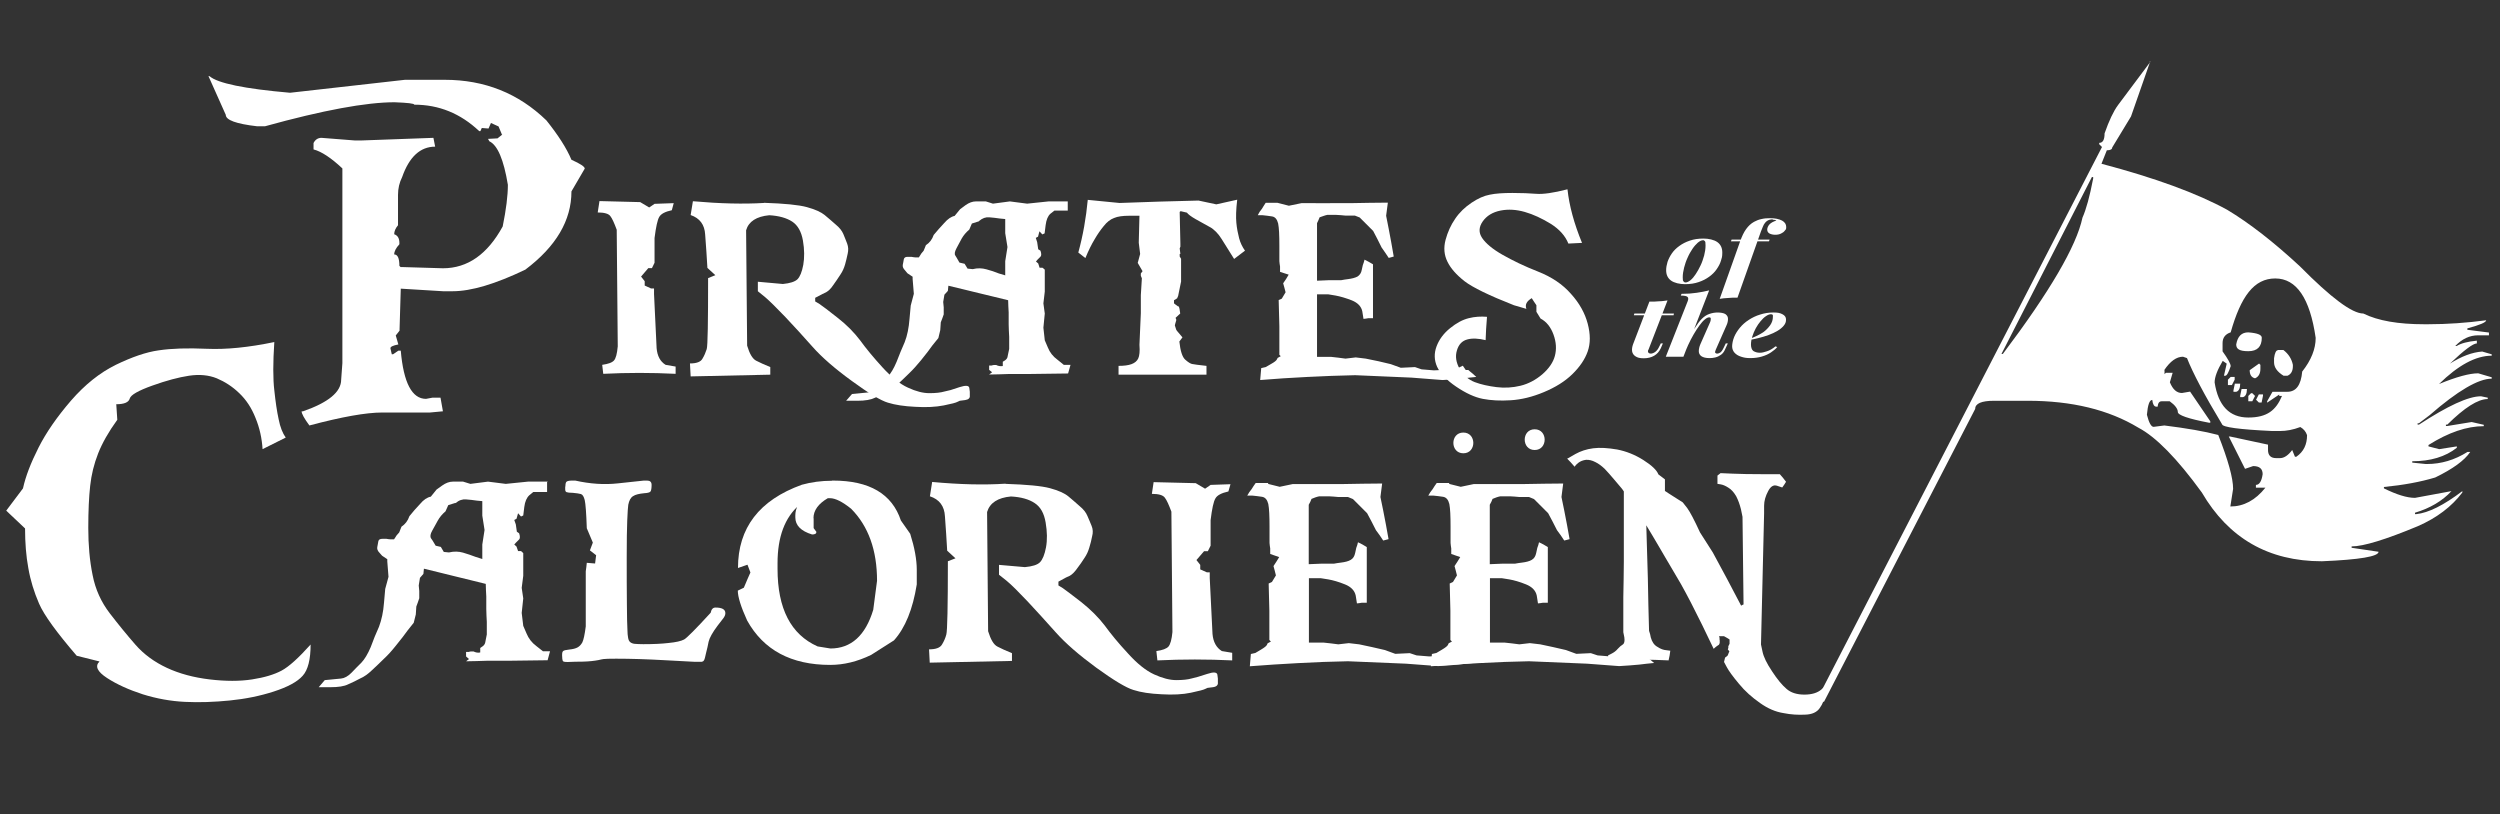 <svg viewBox="0 0 1447.2 471.2" xmlns="http://www.w3.org/2000/svg" id="a"><rect x="0" y="0" width="1447.2" height="471.2" fill="#333333" stroke="none"/><g id="b"><path style="fill:#fff;" d="M120.5,44.1h.8c4.7,4.1,20.2,7.3,46.6,9.6l66.5-7.5h23.1c23,0,42.6,7.8,58.8,23.5,6.8,8.5,11.7,16.1,14.5,22.8,5.2,2.3,7.7,4,7.7,5.1l-7.7,13.2c0,16.8-8.9,31.9-26.7,45.3-17.3,8.3-31.3,12.5-42.1,12.5h-5.5l-24.5-1.5-.7,23.5v.8l-2.2,2.8,1.5,5.2c-3.1.6-4.6,1.3-4.6,2.2l.8,3.5h.7l3.1-2.1h1.4c1.6,18.6,6.5,27.9,14.6,27.9l3.8-.7h4.6l1.4,7.9-7.5.7h-27.6c-9.4,0-23.4,2.5-42.2,7.5-3-4.1-4.5-6.8-4.5-8.2h.8c14.7-5.1,22.1-11.2,22.1-18.3l.7-9.6v-112.7c-6.5-6.1-12.1-9.8-16.7-11v-3.7c1-2,2.6-3,4.6-3l19.1,1.5h4.5l41.2-1.5,1,5.1c-8.6,0-15,5.9-19.1,17.6-1.6,3.2-2.4,6.6-2.4,10.3v17.6c-1.5,1.8-2.2,3.5-2.2,5.2,2,.7,3,2.3,3,5.1v.7c-2,2.2-3,4.1-3,5.9,2,0,3,2.2,3,6.6l.7.7h1l23.5.7c14.3,0,25.8-8.1,34.6-24.2,2-9.8,3-17.9,3-24.1-2.4-14.6-6-23-10.7-25.2l-.8-1.4,5.5-.3,3.4-2.7-.8.6-2-4.8-4.4-2-1.4,3.2-3.9-.3-.8,1.8h-.7c-10.8-10.2-23.3-15.3-37.6-15.3,0-.7-3.8-1.1-11.4-1.4-16.4,0-41.4,4.6-75,13.9h-4.6c-12.1-1.4-18.1-3.6-18.1-6.6l-10.1-22.6Z"></path><path style="fill:#fff;" d="M347,116.4l23.6.6,5.2,3.1,3.1-2.1,11.1-.4-1.1,4.1c-3.8.8-6.3,2.1-7.3,3.9-1,1.7-1.9,5.8-2.7,12.2v14.3l-1.5,3.1h-2.1l-4.2,4.9,2.1,2.7v2.5l3.7,1.7h1.7v3.2l1.5,31.4c.4,4.5,2.1,7.7,5.2,9.6l5.8,1v4.2c-14-.7-27.9-.7-41.9,0l-.6-5.2c3.5-.5,5.7-1.3,6.8-2.5,1.1-1.2,1.8-3.9,2.2-8.2l-.6-67.5c-1.4-3.8-2.6-6.5-3.7-7.9-1-1.4-3.5-2.1-7.3-2.1l1-6.5Z"></path><path style="fill:#fff;" d="M442.2,117.4c11.9.4,20.2,1.2,24.9,2.5,4.7,1.3,8.1,2.8,10.3,4.6l3.2,2.7,3.2,2.8c2.2,1.8,3.6,3.6,4.4,5.5l1.1,2.7,1.1,2.8c.7,1.9.8,3.8.3,5.9l-.7,3.1-.8,3.1c-.6,2.1-1.5,4.1-2.8,6l-2,3-2.1,3c-1.3,2-2.7,3.3-4.1,4.1l-2.1,1-2.1,1.1-2.1,1.1v2.1l2.5,1.5c1.7,1.1,5.2,3.8,10.4,7.9,5.3,4.1,9.6,8.5,13.1,13.1,3.4,4.7,7.7,9.9,12.9,15.6,5.2,5.7,10.1,9.7,14.8,11.8,4.7,2.2,8.8,3.2,12.4,3.2s6.5-.3,8.9-1l3.4-.8,5.2-1.7c3.5-1.1,5.3-1,5.6.4l.3,2.3v2.1c.2,1.5-.7,2.4-2.7,2.7l-3.1.4-1.3.6c-.8.5-3.5,1.2-8,2.1-4.6.9-10.1,1.2-16.5.8-6.4-.3-11.6-1.1-15.8-2.4-4.1-1.2-11.1-5.4-20.8-12.5-9.8-7.1-17.4-13.7-22.8-19.8-5.4-6.1-10.7-11.9-15.8-17.3-5.1-5.3-9-9.2-11.7-11.5l-4.2-3.4v-5.5l14.5,1.3c4.1-.4,6.9-1.3,8.4-2.7,1.5-1.5,2.6-4.2,3.4-8.4.7-4.1.7-8.8-.2-14-.9-5.2-3-8.9-6.2-11-3.2-2.1-7.7-3.4-13.3-3.7-7.4.7-11.9,3.6-13.4,8.7l.6,66.8c1.4,4.7,3.1,7.6,5.2,8.7,2.1,1.1,4.8,2.3,8.2,3.7v4.4l-46.1,1-.4-7.5c3.8,0,6.2-.9,7.2-2.7,1.1-1.8,1.9-3.7,2.5-5.6.6-2,.8-15.7.8-41.1l4.2-1.7-4.6-4.2-.6-9.6-.7-9.7c-.3-5.7-3.1-9.5-8.4-11.3l1.3-8c15.7,1.4,29.4,1.7,41.1,1Z"></path><path style="fill:#fff;" d="M618.1,116.4v5.5h-7.7l-2.3,1.8c-1.5,1.3-2.4,3.5-2.8,6.6l-.6,4.8-1.3.6-1.7-1.8-.8,3.1-1.3.7.8,2.5.6,4.1,1.3.8c.6,1.7.6,2.9,0,3.5l-.8.8-1,1-.8,1,1.3,1.1.8,2.5h1.7c0-.1,1.3,1.1,1.3,1.1v12.7l-.8,6.8.8,5.9-.8,8.2.8,7.3,1.8,4.2c1.1,2.8,3,5.2,5.5,7l3.7,3h3.9l-.7,2.5-.7,2.5-22.8.3h-11.5c0,.1-11.4.3-11.4.3l1.7-1.3-1.7-1.4v-2.5h1.4c0-.1,1.3-.3,1.3-.3h1.4c1.1.6,2.4.8,3.8.6v-2.5l1.3-.8c.8-.6,1.4-1.3,1.5-2.3l.3-1.5.3-1.4.3-1.4v-7c-.1,0-.3-7.2-.3-7.2v-7c-.1,0-.3-7-.3-7l-8.6-2.1-8.7-2.1-8.6-2.1-8.7-2.1-.3,3-2,2.2-.7,4.2.3,3.1v4.1c.1,0-1.7,4.6-1.7,4.6l-.3,4.5-1.1,4.6-3.4,4.2-2.8,3.8-3.8,4.8c-2.3,2.8-4.5,5.3-6.8,7.5l-3.2,3.1-3.4,3.2c-2.3,2.2-4.5,3.8-6.8,4.8l-3.2,1.7-3.4,1.5c-2.2,1.1-5.6,1.7-10,1.7h-6.6l3.4-3.9,3.1-.3,3-.3,3.1-.3c2-.2,3.9-1.3,5.8-3.2l2.8-3,2.8-2.8c1.9-2,3.6-4.9,5.2-8.7l2.3-5.8,2.4-5.6c1.5-3.8,2.4-8.3,2.8-13.5l.7-7.7,1.8-6.8-.7-8.6v-1.3c-.1,0-3-2-3-2l-1.4-1.7c-1-1-1.5-2.1-1.3-3.2l.3-1.5.3-1.7c.2-1,1-1.5,2.4-1.4h2.1c0,.1,2.1.3,2.1.3h2.1c0,.1,1.4-2.2,1.4-2.2l1.4-1.7,1.3-3.2c2.1-1.3,3.6-3.3,4.5-5.9l3-3.5,3.1-3.4c2-2.3,4-3.7,6-4.1l3.2-3.9,3.1-2.3c2.1-1.5,4.1-2.2,6-2.2h5.8l4.1,1.3,9.8-1.3,10,1.3,12.4-1.3h11.1ZM566.7,128.1l-4.1,1.3-1.5,3.5c-1.9,1.6-3.3,3.3-4.4,5.2l-1.5,2.8-1.5,2.8c-1,1.9-1.3,3.3-.7,4.2l.8,1.3.8,1.4.8,1.4,3,.7,1.7,2.8,3,.3c2.8-.7,5.4-.6,7.9.1l3.7,1.1,3.5,1.3,3.7,1.1v-8.2l1.3-8.2-1.3-8v-8.2l-3.1-.3-3-.4-3.1-.3c-2.1-.2-4,.5-5.9,2.1Z"></path><path style="fill:#fff;" d="M629.7,115.7l18.4,1.8,23.2-.8,22.5-.6,10.3,2.2,12.1-2.7c-.7,5.7-.8,10.2-.5,13.4.3,3.2.9,6.2,1.6,8.9.7,2.7,1.9,5.1,3.4,7.2l-6.3,4.8c-2.8-4.4-5.2-8.2-7.2-11.5-2-3.2-4.3-5.6-6.9-7-2.6-1.4-5.3-2.9-8.1-4.5-2.8-1.6-4.5-2.9-5.1-3.8l-3.4-.8h-.4l-.4.4v.4l.4,17.9v1.8l-.4,1,.4,3.2h-.4v1.5l.8,1.3v13.2l-1.7,8.3-.6,1.4-1.8,1.1v1.8l1,.8,1.4,1h.4l.4,1.4.4,2.7-2.7,2.5.4,1v.4c-.6,1.9-.8,2.9-.8,3s.3,1,.8,2.5l.4.6,3.2,3.8-1.8,2.4c.6,5.5,1.7,9,3.4,10.5,1.7,1.5,3,2.3,3.9,2.5.9.2,3.7.6,8.4,1.1v5.1h-50.9v-5.1c3.1,0,5.6-.3,7.5-1,1.9-.7,3.2-1.8,3.9-3.3.7-1.5,1-4.2.7-7.9l.8-18.3v-10.4l.6-9.8-.6-1.4v-1.4l1-1.3-2.8-4.8,1.4-5.2-.8-6.5.4-15.6h-6c-3.7,0-6.6.4-8.7,1.3-2.2.8-4.2,2.4-6,4.7-1.9,2.3-3.7,4.9-5.3,7.7-1.7,2.8-3.5,6.4-5.3,10.8l-4.1-3.2c2.7-9.8,4.5-20,5.5-30.7Z"></path><path style="fill:#fff;" d="M739.5,117.4l6.6,1.7,7.3-1.5h7c0,.1,10.8,0,10.8,0h10.7c0-.1,21.5-.3,21.5-.3l-1,7.6,1.5,7.6,1.5,8,1.4,8-1.4.4-1.5.4-2-3-2.1-3-2.4-4.8-2.5-4.8-3.9-3.9-3.9-3.9-2.8-1.1h-5.5c0-.1-5.2-.4-5.2-.4h-5.3c0-.1-2.1.6-2.1.6l-2.3.8-.7,1.7-.8,1.7v33.3l7-.3h7c0-.1,3.8-.6,3.8-.6,2.4-.3,4.3-.8,5.6-1.5,1.3-.8,2.2-2.1,2.5-3.9l.6-2.7.6-1.7.4-1.5,2.5,1.3,2.4,1.4v31.2h-2.7c0,.1-2.8.4-2.8.4l-.7-4.4c-.6-2.8-2.6-4.9-6-6.3-3.6-1.4-6.7-2.3-9.4-2.8l-4.2-.7h-6.6v36.2h8.3c0-.1,8.2,1,8.2,1l5.9-.7,5.8.7,7.3,1.5,7.2,1.7,5.8,2.1,8.2-.4,3.8,1.3,7.2.6,6-.3c4,0,6.8-.5,8.4-1.3l2.3-1.1,1.7,2.5h1.5c0,.1,2.4,2,2.4,2l2.2,2-3.9.4c-2.6.4-5.9.7-9.7,1l-5.9.4-9-.7-9-.7-16.3-.7-16.3-.7-13.9.4c-9.4.4-18.6.8-27.6,1.4l-13.5,1,.3-3.5.3-3.4,1.3-.3,1.3-.3,3.1-1.8c2-1.1,3.1-2,3.4-2.7l.4-.8,1.8-1-.8-.8v-16.5l-.4-15.2,1.8-.8,2.2-3.7-.7-2.7-.7-2.5,1.7-2.5,1.5-2.5-2.5-.8-2.5-.8v-3.1c-.1,0-.4-3.1-.4-3.1v-9.1c0-6-.2-10.2-.7-12.7-.6-2.4-1.7-3.8-3.5-4.1l-2.8-.4-2.7-.3h-2.8c0-.1,1.1-2,1.1-2l1.3-1.7,1.1-1.8,1.1-1.7h7Z"></path><path style="fill:#fff;" d="M907.4,109.7c1,9.4,3.8,19.7,8.4,30.9l-7.9.4c-1.8-4.5-5.2-8.3-10.3-11.5-5.1-3.1-10-5.4-14.9-6.8-4.9-1.4-9.6-1.7-14.1-.8-4.5.9-8,3-10.3,6.3-2.3,3.3-2.4,6.5-.3,9.6,2.1,3.1,6,6.4,11.8,9.7,5.8,3.3,12.6,6.6,20.5,9.7,7.9,3.1,14.3,7.4,19.1,12.9,4.9,5.4,8.1,11.2,9.7,17.3,1.6,6.1,1.6,11.4,0,16-1.6,4.6-4.6,9-8.9,13.2-4.3,4.2-9.8,7.6-16.5,10.4-6.7,2.8-13,4.3-19.1,4.7-6.1.4-11.5.1-16.2-.8-4.7-.9-9.9-3.3-15.5-7.1-5.6-3.8-9.2-7.7-11-11.5-1.7-3.8-1.8-7.8-.3-11.8,1.5-4,4.1-7.5,7.8-10.5,3.7-3,7.2-4.9,10.8-5.8,3.5-.9,7.1-1.1,10.6-.8-.4,4.9-.7,9.4-.8,13.5-4.1-1-7.7-1.2-10.6-.4-3,.8-5,2.9-6,6.3-1.1,3.5-.5,7.1,1.6,10.8,2.2,3.7,5.1,6.2,8.7,7.6,3.7,1.4,7.9,2.3,12.6,2.9,4.7.6,9.4.3,13.9-.8,4.5-1.1,8.7-3.3,12.6-6.6,3.8-3.3,6.3-6.9,7.3-10.7,1-3.8.8-7.9-.8-12.3-1.6-4.4-4.1-7.5-7.5-9.3l-2.4-3.9v-3.8c-.1,0-2.7-4.1-2.7-4.1-3,1.8-4,3.8-3.1,6.2l-7.2-2.1c-14.3-5.6-23.9-10.3-28.6-13.9-4.7-3.7-8-7.4-9.9-11.3-1.9-3.8-2.3-8-1.1-12.6,1.2-4.5,3.1-8.7,5.6-12.3,2.5-3.7,5.7-6.7,9.4-9.2,3.7-2.5,7.3-4.1,10.6-4.7,3.3-.7,7.7-1,13.1-1s10,.2,13.9.5c3.8.3,9.8-.5,17.9-2.6Z"></path><path style="fill:#fff;" d="M158.8,197.8c-.8,12.2-.8,21.6,0,28.2.7,6.6,1.5,12.1,2.5,16.7.9,4.6,2.3,8.1,4.1,10.6l-13.4,6.7c-.4-6.3-1.7-12.3-4.1-18.1-2.3-5.8-5.4-10.5-9.4-14.3-3.9-3.8-8.3-6.6-13-8.6-4.7-1.9-10.1-2.4-16.1-1.5-6,.9-13.1,2.8-21.2,5.7-8.1,2.9-12.5,5.4-13.1,7.5-.6,2.2-3.2,3.3-7.8,3.3l.6,9c-5,6.9-8.7,13.4-11.1,19.5-2.4,6.1-3.9,12.3-4.6,18.7-.7,6.3-1.1,14.5-1.1,24.4s.8,19,2.5,27.3c1.6,8.3,5,15.7,10,22.2,5,6.5,10,12.6,14.8,18.1,4.8,5.5,10.9,10,18.2,13.4,7.3,3.4,15.6,5.6,24.8,6.7,9.2,1.1,17.4,1.1,24.5,0,7.1-1.1,12.8-2.8,17.1-5.1,4.3-2.3,9.9-7.4,16.8-15.1,0,8.6-1.5,14.7-4.6,18.1-3.1,3.5-8.7,6.5-16.7,9.1-8,2.6-16.5,4.3-25.5,5.2-9,.9-17.6,1.2-25.9.8-8.3-.4-16.5-1.9-24.5-4.4-8-2.6-14.9-5.7-20.6-9.4-5.7-3.7-7.2-6.9-4.4-9.6l-13.2-3.3c-11.6-13.5-18.9-23.5-21.8-30.2s-5-13.5-6.2-20.5c-1.3-7-1.9-14.7-1.9-23l-10.9-10.3,9.7-12.9c1.5-6.9,4.5-14.7,9-23.6,4.5-8.9,10.8-17.9,18.8-27.2,8-9.2,16.6-16.1,25.9-20.7,9.3-4.5,17.6-7.4,24.9-8.4,7.3-1.1,16.6-1.4,27.8-.9,11.2.5,24.2-.8,39.1-3.9Z"></path><path style="fill:#fff;" d="M316.7,279.1v5.7h-8l-2.3,1.9c-1.5,1.4-2.5,3.6-2.9,6.8l-.6,4.9-1.3.6-1.7-1.9-.9,3.2-1.3.7.9,2.6.6,4.2,1.3.9c.6,1.7.6,3,0,3.6l-.9.9-1,1-.9,1,1.3,1.2.9,2.6h1.7c0-.1,1.3,1.2,1.3,1.2v13.1l-.9,7,.9,6.1-.9,8.4.9,7.5,1.9,4.4c1.2,2.9,3,5.3,5.7,7.3l3.8,3h4.1l-.7,2.6-.7,2.6-23.5.3h-11.9c0,.1-11.8.3-11.8.3l1.7-1.3-1.7-1.5v-2.6h1.5c0-.1,1.3-.3,1.3-.3h1.5c1.2.6,2.5.9,3.9.6v-2.6l1.3-.9c.9-.6,1.4-1.4,1.6-2.3l.3-1.6.3-1.5.3-1.5v-7.3c-.1,0-.3-7.4-.3-7.4v-7.3c-.1,0-.3-7.3-.3-7.3l-8.9-2.2-9-2.2-8.9-2.2-9-2.2-.3,3-2,2.3-.7,4.4.3,3.2v4.2c.1,0-1.7,4.8-1.7,4.8l-.3,4.6-1.2,4.8-3.5,4.4-2.9,3.9-3.9,4.9c-2.3,2.9-4.6,5.5-7,7.7l-3.3,3.2-3.5,3.3c-2.3,2.2-4.6,3.9-7,4.9l-3.3,1.7-3.5,1.6c-2.3,1.2-5.8,1.7-10.3,1.7h-6.8l3.5-4.1,3.2-.3,3-.3,3.2-.3c2-.2,4-1.3,6-3.3l2.9-3,2.9-2.9c1.9-2,3.7-5,5.4-9l2.3-6,2.5-5.8c1.5-4,2.5-8.6,2.9-13.9l.7-8,1.9-7-.7-8.9v-1.3c-.1,0-3-2-3-2l-1.5-1.7c-1.1-1.1-1.5-2.2-1.3-3.3l.3-1.6.3-1.7c.2-1.1,1-1.5,2.5-1.5h2.2c0,.1,2.2.3,2.2.3h2.2c0,.1,1.5-2.3,1.5-2.3l1.5-1.7,1.3-3.3c2.1-1.4,3.7-3.4,4.6-6.1l3-3.6,3.2-3.5c2-2.4,4.1-3.8,6.2-4.2l3.3-4.1,3.2-2.3c2.1-1.5,4.2-2.3,6.2-2.3h6l4.2,1.3,10.2-1.3,10.3,1.3,12.8-1.3h11.5ZM263.7,291.1l-4.2,1.3-1.6,3.6c-1.9,1.6-3.4,3.4-4.5,5.4l-1.6,2.9-1.6,2.9c-1.1,1.9-1.3,3.4-.7,4.4l.9,1.3.9,1.5.9,1.5,3,.7,1.7,2.9,3,.3c2.9-.7,5.6-.6,8.1.1l3.8,1.2,3.6,1.3,3.8,1.2v-8.4l1.3-8.4-1.3-8.3v-8.4l-3.2-.3-3-.4-3.2-.3c-2.1-.2-4.2.5-6.1,2.2Z"></path><path style="fill:#fff;" d="M327.3,281.7c0-1.5.2-2.4.6-2.8.4-.4,1.5-.7,3.2-.7h1.9c8.5,1.9,16.8,2.5,24.8,1.6,8-.9,12.9-1.4,14.9-1.6h1.9c1.7,0,2.6.8,2.6,2.5s-.2,3.4-.7,3.9c-.5.5-1.6.8-3.5.9-3,.3-5.2.8-6.5,1.7-1.4.8-2.3,2.5-2.8,5-.2,1.3-.4,4.3-.6,9.1-.2,4.8-.3,11.8-.3,21s0,20.1.1,27.4c0,7.3.2,12.2.3,14.6,0,2.1.2,3.8.4,4.9.2,1.2.6,2,1.2,2.5.6.5,1.5.9,2.6,1,1.1.1,2.8.2,5,.2,5.6,0,10.5-.2,14.7-.7,4.2-.4,7.2-1.1,8.9-2,1.5-.8,6.7-6,15.4-15.5.4-2,1.3-3,2.8-3,3.8,0,5.7,1.1,5.7,3.2s-1.5,3.3-4.5,7.3c-3,4-4.7,7.1-5.2,9.3-.4,2.2-.9,4.3-1.4,6.2-.3,1.3-.5,2.3-.7,3-.2.8-.4,1.4-.7,1.7-.2.4-.7.6-1.2.7-.6,0-1.2,0-1.7,0h-2.5c-.7,0-6.3-.3-16.8-.9-10.6-.6-20-.9-28.5-.9s-7.7.3-10.2.8c-2.6.5-5.5.8-8.9.9-3.3,0-6.2.1-8.5.2h-.9c-1.4,0-2.2-.2-2.4-.6-.2-.4-.4-1.5-.4-3.2s.2-2.1.6-2.5c.4-.4,1.6-.7,3.6-.9,2-.2,3.6-.6,4.7-1.2,1.1-.6,2-1.5,2.8-2.9.7-1.4,1.4-4.5,2-9.3v-31.9c.1,0,.6-4.9.6-4.9l4.8.4.6-4.8-3.6-2.8,1.7-4.5-3.5-8.3c-.3-8.8-.7-14.2-1.2-16.3-.5-2-1.2-3.2-2.2-3.5-1-.3-2.5-.5-4.6-.7-1.9,0-3.2-.2-3.7-.4-.5-.2-.8-.7-.8-1.6v-1.7Z"></path><path style="fill:#fff;" d="M481.6,278.2h.6c21.1,0,34.2,7.7,39.3,23.1l5.4,7.7c2.5,7.9,3.8,14.9,3.8,20.9v8.4c-2.3,14.4-6.7,25.2-13.2,32.4l-13.2,8.4c-8,3.9-15.9,5.8-23.7,5.8-22.6,0-38.6-8.6-48.1-25.7-3.6-7.9-5.4-13.7-5.4-17.3l3.5-1.7,2.2-5.2,1.6-3.6-1.7-4.5-5.5,1.9c0-23.2,12.3-39.3,37-48.2,5.4-1.5,11.2-2.3,17.4-2.3ZM471,300v5.7l1.6,2.2c0,1-.8,1.5-2.5,1.5-6.5-2-9.7-5.3-9.7-9.9v-1.2c0-2,.5-4,1.6-6h.7c-8.4,7.3-12.6,18.5-12.6,33.7v3.3c0,23,7.7,38,23.2,44.9l7.4,1.2c12,0,20.3-7.5,24.8-22.4l2.2-16.8c0-17.7-5-31.6-15-41.7-5.1-4.1-9.2-6.1-12.2-6.1h-1.3c-5.5,3.2-8.3,7.1-8.3,11.6Z"></path><path style="fill:#fff;" d="M582.1,280.1c12.3.4,20.9,1.2,25.7,2.5,4.8,1.3,8.4,2.9,10.6,4.7l3.3,2.8,3.3,2.9c2.2,1.8,3.7,3.7,4.5,5.7l1.2,2.8,1.2,2.9c.8,1.9.9,4,.3,6.1l-.7,3.2-.9,3.2c-.6,2.1-1.5,4.2-2.9,6.2l-2,3-2.2,3c-1.4,2-2.8,3.4-4.2,4.2l-2.2,1-2.2,1.2-2.2,1.2v2.2l2.6,1.6c1.7,1.2,5.3,3.9,10.7,8.1,5.4,4.3,9.9,8.8,13.5,13.5,3.5,4.8,7.9,10.2,13.4,16.1,5.3,5.9,10.4,10,15.2,12.2,4.8,2.2,9.1,3.3,12.8,3.3s6.7-.3,9.1-1l3.5-.9,5.4-1.7c3.6-1.2,5.5-1,5.8.4l.3,2.3v2.2c.2,1.5-.7,2.5-2.8,2.8l-3.2.4-1.3.6c-.9.5-3.6,1.2-8.3,2.2-4.7,1-10.4,1.3-17,.9-6.6-.3-12-1.1-16.3-2.5-4.3-1.3-11.4-5.6-21.5-12.9-10.1-7.4-17.9-14.2-23.5-20.5-5.6-6.3-11-12.2-16.3-17.9-5.2-5.5-9.2-9.5-12.1-11.9l-4.4-3.5v-5.7l15,1.3c4.3-.4,7.2-1.3,8.7-2.8,1.5-1.5,2.7-4.4,3.5-8.6.8-4.3.7-9.1-.2-14.4-.9-5.4-3-9.1-6.4-11.3-3.3-2.2-7.9-3.5-13.7-3.8-7.6.7-12.2,3.7-13.8,9l.6,69c1.5,4.8,3.2,7.8,5.4,8.9,2.1,1.1,4.9,2.4,8.4,3.8v4.5l-47.6,1-.4-7.7c3.9,0,6.4-.9,7.5-2.8,1.1-1.8,2-3.8,2.5-5.8.6-2,.9-16.2.9-42.4l4.4-1.7-4.8-4.4-.6-9.9-.7-10c-.3-5.9-3.2-9.8-8.7-11.6l1.3-8.3c16.2,1.5,30.3,1.8,42.4,1Z"></path><path style="fill:#fff;" d="M667.8,279.1l24.4.6,5.4,3.2,3.2-2.2,11.5-.4-1.2,4.2c-4,.9-6.5,2.2-7.5,4-1.1,1.8-2,6-2.8,12.6v14.8l-1.6,3.2h-2.2l-4.4,5.1,2.2,2.8v2.6l3.8,1.7h1.7v3.3l1.6,32.4c.4,4.6,2.2,7.9,5.4,9.9l6,1v4.4c-14.4-.7-28.8-.7-43.3,0l-.6-5.4c3.6-.5,5.9-1.4,7-2.6,1.1-1.3,1.9-4.1,2.3-8.4l-.6-69.7c-1.5-4-2.7-6.7-3.8-8.1-1.1-1.5-3.6-2.2-7.5-2.2l1-6.7Z"></path><path style="fill:#fff;" d="M734,280.1l6.8,1.7,7.6-1.6h7.3c0,.1,11.2,0,11.2,0h11c0-.1,22.2-.3,22.2-.3l-1,7.8,1.6,7.8,1.6,8.3,1.5,8.3-1.5.4-1.6.4-2-3-2.2-3-2.5-4.9-2.6-4.9-4.1-4.1-4.1-4.1-2.9-1.2h-5.7c0-.1-5.4-.4-5.4-.4h-5.5c0-.1-2.2.6-2.2.6l-2.3.9-.7,1.7-.9,1.7v34.4l7.3-.3h7.3c0-.1,3.9-.6,3.9-.6,2.5-.3,4.5-.8,5.8-1.6,1.4-.8,2.2-2.1,2.6-4.1l.6-2.8.6-1.7.4-1.6,2.6,1.3,2.5,1.5v32.2h-2.8c0,.1-2.9.4-2.9.4l-.7-4.5c-.6-2.9-2.7-5.1-6.2-6.5-3.7-1.5-6.9-2.4-9.7-2.9l-4.4-.7h-6.8v37.3h8.6c0-.1,8.4,1,8.4,1l6.1-.7,6,.7,7.5,1.6,7.4,1.7,6,2.2,8.4-.4,3.9,1.3,7.4.6,6.2-.3c4.2,0,7.1-.5,8.7-1.3l2.3-1.2,1.7,2.6h1.6c0,.1,2.5,2,2.5,2l2.3,2-4.1.4c-2.7.4-6,.7-10,1l-6.1.4-9.3-.7-9.3-.7-16.8-.7-16.8-.7-14.4.4c-9.7.4-19.2.9-28.5,1.5l-13.9,1,.3-3.6.3-3.5,1.3-.3,1.3-.3,3.2-1.9c2-1.2,3.2-2.1,3.5-2.8l.4-.9,1.9-1-.9-.9v-17l-.4-15.7,1.9-.9,2.3-3.8-.7-2.8-.7-2.6,1.7-2.6,1.6-2.6-2.6-.9-2.6-.9v-3.2c-.1,0-.4-3.2-.4-3.2v-9.4c0-6.2-.2-10.5-.7-13.1-.6-2.5-1.8-3.9-3.6-4.2l-2.9-.4-2.8-.3h-2.9c0-.1,1.2-2,1.2-2l1.3-1.7,1.2-1.9,1.2-1.7h7.3Z"></path><path style="fill:#fff;" d="M838.8,280.1l6.8,1.7,7.6-1.6h7.3c0,.1,11.2,0,11.2,0h11c0-.1,22.2-.3,22.2-.3l-1,7.8,1.6,7.8,1.6,8.3,1.5,8.3-1.5.4-1.6.4-2-3-2.2-3-2.5-4.9-2.6-4.9-4.1-4.1-4.1-4.1-2.9-1.2h-5.7c0-.1-5.4-.4-5.4-.4h-5.5c0-.1-2.2.6-2.2.6l-2.3.9-.7,1.7-.9,1.7v34.4l7.3-.3h7.3c0-.1,3.9-.6,3.9-.6,2.5-.3,4.5-.8,5.8-1.6,1.4-.8,2.2-2.1,2.6-4.1l.6-2.8.6-1.7.4-1.6,2.6,1.3,2.5,1.5v32.2h-2.8c0,.1-2.9.4-2.9.4l-.7-4.5c-.6-2.9-2.7-5.1-6.2-6.5-3.7-1.5-6.9-2.4-9.7-2.9l-4.4-.7h-6.8v37.3h8.6c0-.1,8.4,1,8.4,1l6.1-.7,6,.7,7.5,1.6,7.4,1.7,6,2.2,8.4-.4,3.9,1.3,7.4.6,6.2-.3c4.2,0,7.1-.5,8.7-1.3l2.3-1.2,1.7,2.6h1.6c0,.1,2.5,2,2.5,2l2.3,2-4.1.4c-2.7.4-6,.7-10,1l-6.1.4-9.3-.7-9.3-.7-16.8-.7-16.8-.7-14.4.4c-9.7.4-19.2.9-28.5,1.5l-13.9,1,.3-3.6.3-3.5,1.3-.3,1.3-.3,3.2-1.9c2-1.2,3.2-2.1,3.5-2.8l.4-.9,1.9-1-.9-.9v-17l-.4-15.7,1.9-.9,2.3-3.8-.7-2.8-.7-2.6,1.7-2.6,1.6-2.6-2.6-.9-2.6-.9v-3.2c-.1,0-.4-3.2-.4-3.2v-9.4c0-6.2-.2-10.5-.7-13.1-.6-2.5-1.8-3.9-3.6-4.2l-2.9-.4-2.8-.3h-2.9c0-.1,1.2-2,1.2-2l1.3-1.7,1.2-1.9,1.2-1.7h7.3Z"></path><path style="fill:#fff;" d="M907.5,265.4l4.5-2.6c2.9-1.6,6.3-2.8,10.3-3.3,3.9-.5,8.5-.2,13.8.7,5.2,1,10.3,3,15.2,6.1,4.9,3.1,7.8,5.9,8.7,8.3l3.8,2.9v6.7c-.1,0,5.1,3.3,5.1,3.3l5.2,3.3,2.6,3.3c1.6,2.2,4.1,6.9,7.4,14.1l7.4,11.6,8.3,15.4,8.1,15.4.7-.4.7-.3-.3-25.4-.3-25.3-.9-4.4c-.7-2.8-1.6-5.3-2.8-7.6-1.3-2.2-2.8-3.9-4.5-4.9-1.7-1.1-3.2-1.7-4.4-1.9l-1.9-.3v-4.8l.9-.7.9-.7,7,.3c4.5.2,10.3.3,17.1.3h10.2l1.9,2.2,1.7,2.2-1,1.6-1.2,1.7-3-1c-2-.7-3.8.4-5.2,3.2-1.5,2.8-2.3,5.6-2.3,8.4v4.4l-.9,37.9-.9,38,.9,4.2c.6,2.9,2.4,6.7,5.5,11.3,3,4.6,5.8,8,8.4,10.2,2.5,2.2,6,3.3,10.3,3.3s7.6-1,9.9-3l3.5-3-1,5.1c-.7,3.5-1.8,6.4-3.5,8.7-1.6,2.4-4.5,3.7-8.4,3.8-4,.2-8.2,0-12.6-.9-4.5-.7-9-2.6-13.5-5.8-4.6-3.2-8.8-6.9-12.3-11.2-3.6-4.3-5.9-7.5-7-9.6l-1.6-3,.6-2.5,1.5-1.2,1-2.5-.9-1,.3-1v-1c.1,0,.4-.7.4-.7l.3-.6v-2.5l-1.6-1-1.6-.9h-2.9l.3.9v1c.1,0,.1.6.1.6v1.5c-.1,0-.4.9-.4.9l-.6.4-.6.4-.9.7-1,.9-6.7-13.9c-4.5-9.2-8.6-17.1-12.3-23.7l-5.7-9.7-3.6-6.1-3.5-6-3.6-6.1-3.6-6,.9,30.5.3,15.4.4,15.2.6,1.9.4,1.9c.7,2.6,2,4.5,3.9,5.5,1.8,1.2,3.5,1.8,5.1,1.9l2.3.3-.4,2.8-.6,2.8-7.7-.3c-5.1-.2-10.9,0-17.4.3l-9.9.6v-3.5l2-1c1.4-.7,2.6-1.6,3.6-2.8,1-1.1,1.9-1.9,2.9-2.5.9-.6,1.2-1.9.9-4.1l-.6-3v-20.3c.1,0,.3-20.5.3-20.5v-40.7c.1,0-1.2-1.7-1.2-1.7-.9-1.1-2.3-2.8-4.4-5.2-2-2.4-3.9-4.5-5.5-6.2-1.7-1.6-3.5-3-5.4-3.9-1.9-1-3.7-1.4-5.4-1.3-1.7.2-3.2.8-4.4,1.7-1.2,1-1.8,1.6-1.9,1.9l-.3.4-2.2-2.5-2.2-2.3Z"></path><path style="fill:#fff;" d="M1244.5,35.4v.8l-10.9,31.2-10.9,18c0,1-1,1.6-3.1,1.6l-3.1,7.8c31.1,8.2,55.3,17.1,72.7,26.6,13,7.8,27.1,18.8,42.2,32.8,18,18.2,30.2,27.3,36.7,27.3,8.5,4.2,20.2,6.2,35.2,6.2h2.3c11.1,0,22.3-.8,33.6-2.3,0,1.2-3.6,2.7-10.9,4.7v.8l12.5,1.6v1.6h-6.2c-5,0-9.4,2.1-13.3,6.2h.8c2.6-1.6,6.5-2.6,11.7-3.1v1.6c-2.2,0-7.4,3.9-15.6,11.7,6.8-4.3,13-6.6,18.7-7l5.5,1.6v.8c-9.2,0-19.4,5.5-30.5,16.4,10.2-4.2,17.7-6.2,22.7-6.2l7.8,2.3v.8c-7.7,0-19.7,7-35.9,21.1l-6.2,4.7h-.8v.8h.8c16.7-10.9,28.6-16.4,35.9-16.4l3.9.8v.8c-5.7,0-13.5,5-23.4,14.8h-.8v.8h.8l14.1-2.3,7,1.6v.8c-9.8,0-20.4,3.6-32,10.9v.8l6.2,1.6,10.2-1.6v.8c-6.6,5.2-15.2,7.8-25.8,7.8v.8l7.8.8h.8c8.1,0,15.9-2.3,23.4-7h1.6c-3.4,5-10.2,9.9-20.3,14.8-8.6,2.6-18.5,4.4-29.7,5.5v.8c7.3,3.6,13.3,5.5,18,5.5l21.1-3.9c-5.3,5.7-12.4,9.9-21.1,12.5v.8h.8c6.9-.7,15.8-5.1,26.6-13.3v.8c-6.2,8.2-14.8,14.7-25.8,19.5-18.7,7.8-31.5,11.7-38.3,11.7v.8l15.6,2.3c0,2.7-10.9,4.6-32.8,5.5-30.9,0-54-13.3-69.5-39.8-14.3-19.7-26.6-32.2-36.7-37.5-17.2-10.4-38.5-15.6-64.1-15.6h-19.5c-7.3,0-10.9,1.6-10.9,4.7l-87.5,169.5c-2.6,0-3.9-.5-3.9-1.6l164.8-319.5-1.6-1.6v-.8c2.1,0,3.1-1.8,3.1-5.5,2.6-7.4,5.2-12.9,7.8-16.4l18.7-25ZM1210.9,102.6l-52.3,102.3h.8c27.2-36.1,42.6-62.4,46.1-78.9,2.1-4.7,4.2-12.2,6.2-22.7v-.8h-.8ZM1253,214.3v2.3l.8-.8h3.9l-1.6,5.5c1.7,4.2,4,6.2,7,6.2l4.7-.8,11.7,17.2v.8h-.8c-12-2.3-18-4.4-18-6.2s-1.6-4-4.7-6.2h-4.7c-1.3,0-2.1,1-2.3,3.1h-.8c-1.2,0-2-1.3-2.3-3.9-1.6,0-2.6,2.9-3.1,8.6,1.2,4.7,2.5,7,3.9,7l6.2-.8c12.9,1.6,23.3,3.4,31.2,5.5,5.7,14.5,8.6,24.9,8.6,31.2l-1.6,10.2c7.7,0,14.5-3.6,20.3-10.9h-5.5v-1.6c2,0,3.3-2.1,3.9-6.2,0-3.1-1.8-4.7-5.5-4.7l-4.7,1.6-9.4-18.7h.8l21.9,4.7v3.1c0,3.1,1.6,4.7,4.7,4.7h2.3c2.3,0,4.7-1.6,7-4.7l1.6,3.9h.8c4.2-2.9,6.2-7,6.2-12.5-.7-2.1-2-3.6-3.9-4.7-4.2,1.6-8.1,2.3-11.7,2.3h-4.7c-19-.9-28.6-2.2-28.9-3.9-10.2-16.9-16.9-29.7-20.3-38.3l-2.3-.8c-3.8,0-7.4,2.6-10.9,7.8ZM1286.6,198.7v4.7c3.1,4.3,4.7,7.2,4.7,8.6-1.2,3.6-2.2,5.5-3.1,5.5h-.8l1.6-7-2.3-1.6c-3.1,5.2-4.7,9.4-4.7,12.5,2.1,13.5,8.6,20.3,19.5,20.3s16-4.2,19.5-12.5h-1.6v-.8l-7,4.7v-.8l3.1-5.5h8.6c5.1,0,7.9-3.9,8.6-11.7,5.2-6.6,7.8-13.1,7.8-19.5-3.3-22.9-11.1-34.4-23.4-34.4s-19.9,10.4-25.8,31.2c-3.1,1-4.7,3.1-4.7,6.2ZM1291.3,218.2h2.3v1.6l-1.6,3.1h-2.3v-3.1l1.6-1.6ZM1293.7,222.1h3.1c0,2.7-.8,4.3-2.3,4.7h-1.6v-.8l.8-3.9ZM1301.5,192.4c5.2.4,7.8,1.4,7.8,3.1,0,5.2-2.6,7.8-7.8,7.8s-7-1.3-7-3.9c.8-4.7,3.1-7,7-7ZM1297.6,225.2h3.1c0,2.7-.8,4.3-2.3,4.7h-1.6v-.8l.8-3.9ZM1303,227.6h.8l1.6,1.6-1.6,3.1h-2.3v-3.1l1.6-1.6ZM1307.7,210.4l.8.8v2.3c0,2.7-1,4.6-3.1,5.5-2.1-.5-3.1-2.1-3.1-4.7l5.5-3.9ZM1307.7,228.3h2.3v.8l-.8,3.9h-1.6l-1.6-1.6,1.6-3.1ZM1318.7,202.6h3.1c3,2.3,4.8,5.2,5.5,8.6v.8c0,2.7-1,4.6-3.1,5.5h-2.3c-3.6-2.2-5.5-4.8-5.5-7.8v-2.3c.4-3.1,1.2-4.7,2.3-4.7Z"></path><path style="fill:#fff;" d="M954.2,202.4c-.3.7-.3,1.3,0,1.7.3.4.8.6,1.4.6s1.7-.3,2.6-1c.9-.7,1.6-1.6,2.2-2.9l1-2h1.2l-1.2,2.8c-.9,1.9-2.1,3.3-3.8,4.3-1.7,1-3.7,1.5-6.1,1.5s-3.6-.4-4.7-1.1c-1.1-.7-1.8-1.7-2-2.9-.2-1.2,0-2.5.5-4l9.5-24.8c2.1,0,4,0,5.6-.2,1.7,0,3.3-.3,4.9-.5l-11.1,28.7ZM969,181.5l-.2,1h-23l.3-1h22.9Z"></path><path style="fill:#fff;" d="M974.5,206.5h-10.2l12.7-32.2c.4-1.1.4-1.9-.1-2.4-.5-.5-1.8-.8-3.9-.8l.4-1c3.2,0,6.1-.2,8.7-.6s5-.8,7.3-1.4l-14.9,38.4ZM976.1,199.6c1.7-3.8,3.3-7,4.8-9.4,1.5-2.4,2.9-4.3,4.3-5.7,1.4-1.4,2.9-2.3,4.4-2.8,1.5-.5,3.1-.8,4.7-.8s3.7.3,4.6,1c.9.7,1.4,1.5,1.4,2.7,0,1.1-.2,2.3-.8,3.6l-6.3,14.3c-.4.9-.5,1.5-.2,1.8.3.3.6.4,1.1.4s1-.2,1.7-.6c.6-.4,1.3-1.3,2-2.8l1.2-2.5h1.2l-1.6,3.5c-.6,1.4-1.4,2.4-2.4,3.1-1,.7-2,1.2-3.2,1.5-1.1.3-2.3.4-3.4.4-2.1,0-3.7-.4-4.7-1.1-1-.7-1.5-1.7-1.5-2.9,0-1.2.3-2.6.9-4l5.6-12.7c.2-.5.4-1,.4-1.5,0-.5,0-.8,0-1-.1-.2-.4-.4-.8-.4-.8,0-1.7.4-2.7,1.3-1,.8-2,2-3.1,3.5-1.1,1.5-2.2,3.2-3.3,5.1-1.1,1.9-2.2,4-3.2,6.2-1,2.2-1.9,4.4-2.7,6.6l1.4-6.7Z"></path><path style="fill:#fff;" d="M1012.3,196.3c1.6-.5,3.1-1.1,4.5-1.8,1.5-.7,2.7-1.4,3.8-2.1,1.7-1.2,3-2.6,4.1-4.1,1.1-1.6,1.6-3.2,1.6-5s0-.9-.3-1.1c-.2-.2-.4-.3-.8-.3-.9,0-1.9.4-2.9,1.1-1.1.7-2.1,1.7-3.1,2.9-1,1.2-2,2.6-2.8,4.1-.8,1.5-1.5,3.1-2,4.7-.5,1.6-.8,3.2-.8,4.8s.5,3.1,1.4,3.7c1,.6,2.2,1,3.7,1s2.3-.3,4-.8c1.7-.5,3.4-1.5,5.1-2.9l1,.4c-.9,1.1-2.1,2.1-3.6,3.1-1.5,1-3.2,1.8-5.3,2.4-2,.6-4.2.9-6.7.9s-3.7-.3-5.3-.8c-1.6-.5-2.9-1.3-3.8-2.3-.9-1-1.4-2.3-1.4-3.7s.4-3.6,1.2-5.5,1.9-3.6,3.3-5.3,3.1-3.2,5.1-4.5,4.2-2.4,6.6-3.1c2.4-.8,5-1.2,7.7-1.2s3.8.3,5.2,1c1.4.7,2.1,1.7,2.1,3.1s-.4,2.4-1.3,3.5-2.1,2.1-3.6,3c-1.5.9-3.2,1.7-5.1,2.4-1.9.7-3.9,1.3-5.9,1.8-2,.5-4,.9-5.9,1.2v-.5Z"></path><path style="fill:#fff;" d="M964.5,156.4c0-1.5.3-3.1.8-4.8.6-1.7,1.4-3.3,2.5-4.9,1.1-1.6,2.5-3,4.3-4.3s3.7-2.3,6.1-3.1c2.3-.8,4.9-1.2,7.9-1.2s6.2.7,8.1,2.1c1.9,1.4,2.8,3.4,2.8,6s-.3,3.1-.8,4.8-1.4,3.3-2.5,4.9c-1.1,1.6-2.5,3-4.3,4.3s-3.7,2.3-6.1,3.1c-2.3.8-4.9,1.2-7.9,1.2s-6.2-.7-8.1-2.1c-1.9-1.4-2.8-3.4-2.8-6ZM985.7,139.1c-.9,0-1.8.5-2.9,1.4-1,.9-2.1,2.1-3.1,3.6-1,1.5-2,3.2-2.8,5.1-.9,1.9-1.5,3.8-2,5.7-.5,2-.8,3.8-.8,5.6s.1,1.9.4,2.3c.3.5.7.7,1.3.7s1.7-.4,2.8-1.3,2-2,3-3.5c1-1.5,1.9-3.1,2.8-5,.9-1.8,1.5-3.8,2.1-5.8.5-2,.8-3.9.8-5.8s-.1-2.1-.4-2.5c-.3-.4-.7-.6-1.2-.6Z"></path><path style="fill:#fff;" d="M1026.2,127c-.6,0-1.2,0-1.8.2-.5.1-1,.4-1.5.7-.5.3-.9.8-1.3,1.3-.4.5-.8,1.2-1.1,2-.3.8-.7,1.7-1.1,2.7l-13.6,38.4c-2,0-3.9,0-5.5.2-1.6,0-3.3.3-4.8.5l11.9-33.5c1-2.8,2.1-5.1,3.4-6.9,1.3-1.8,2.8-3.2,4.6-4.2,1.3-.7,2.7-1.3,4.3-1.6,1.6-.4,3.2-.5,5-.5,2.9,0,5.2.5,6.9,1.4,1.6.9,2.4,2.1,2.4,3.7s-.3,1.4-.8,2.1c-.5.7-1.3,1.3-2.2,1.7-1,.5-2.1.7-3.4.7s-2.5-.3-3.4-.8c-.8-.5-1.2-1.3-1.2-2.2s.5-2.2,1.4-3.1c.9-.9,2.2-1.6,3.9-2.1-.3-.2-.5-.3-.9-.4-.3,0-.7-.1-1.1-.1ZM1002,139.7l.4-1h22l-.4,1h-22Z"></path><path style="fill:#fff;" d="M847.1,262.4c7.7,0,7.7-12,0-12s-7.7,12,0,12h0Z"></path><path style="fill:#fff;" d="M888.4,260.5c7.7,0,7.7-12,0-12s-7.7,12,0,12h0Z"></path></g></svg>